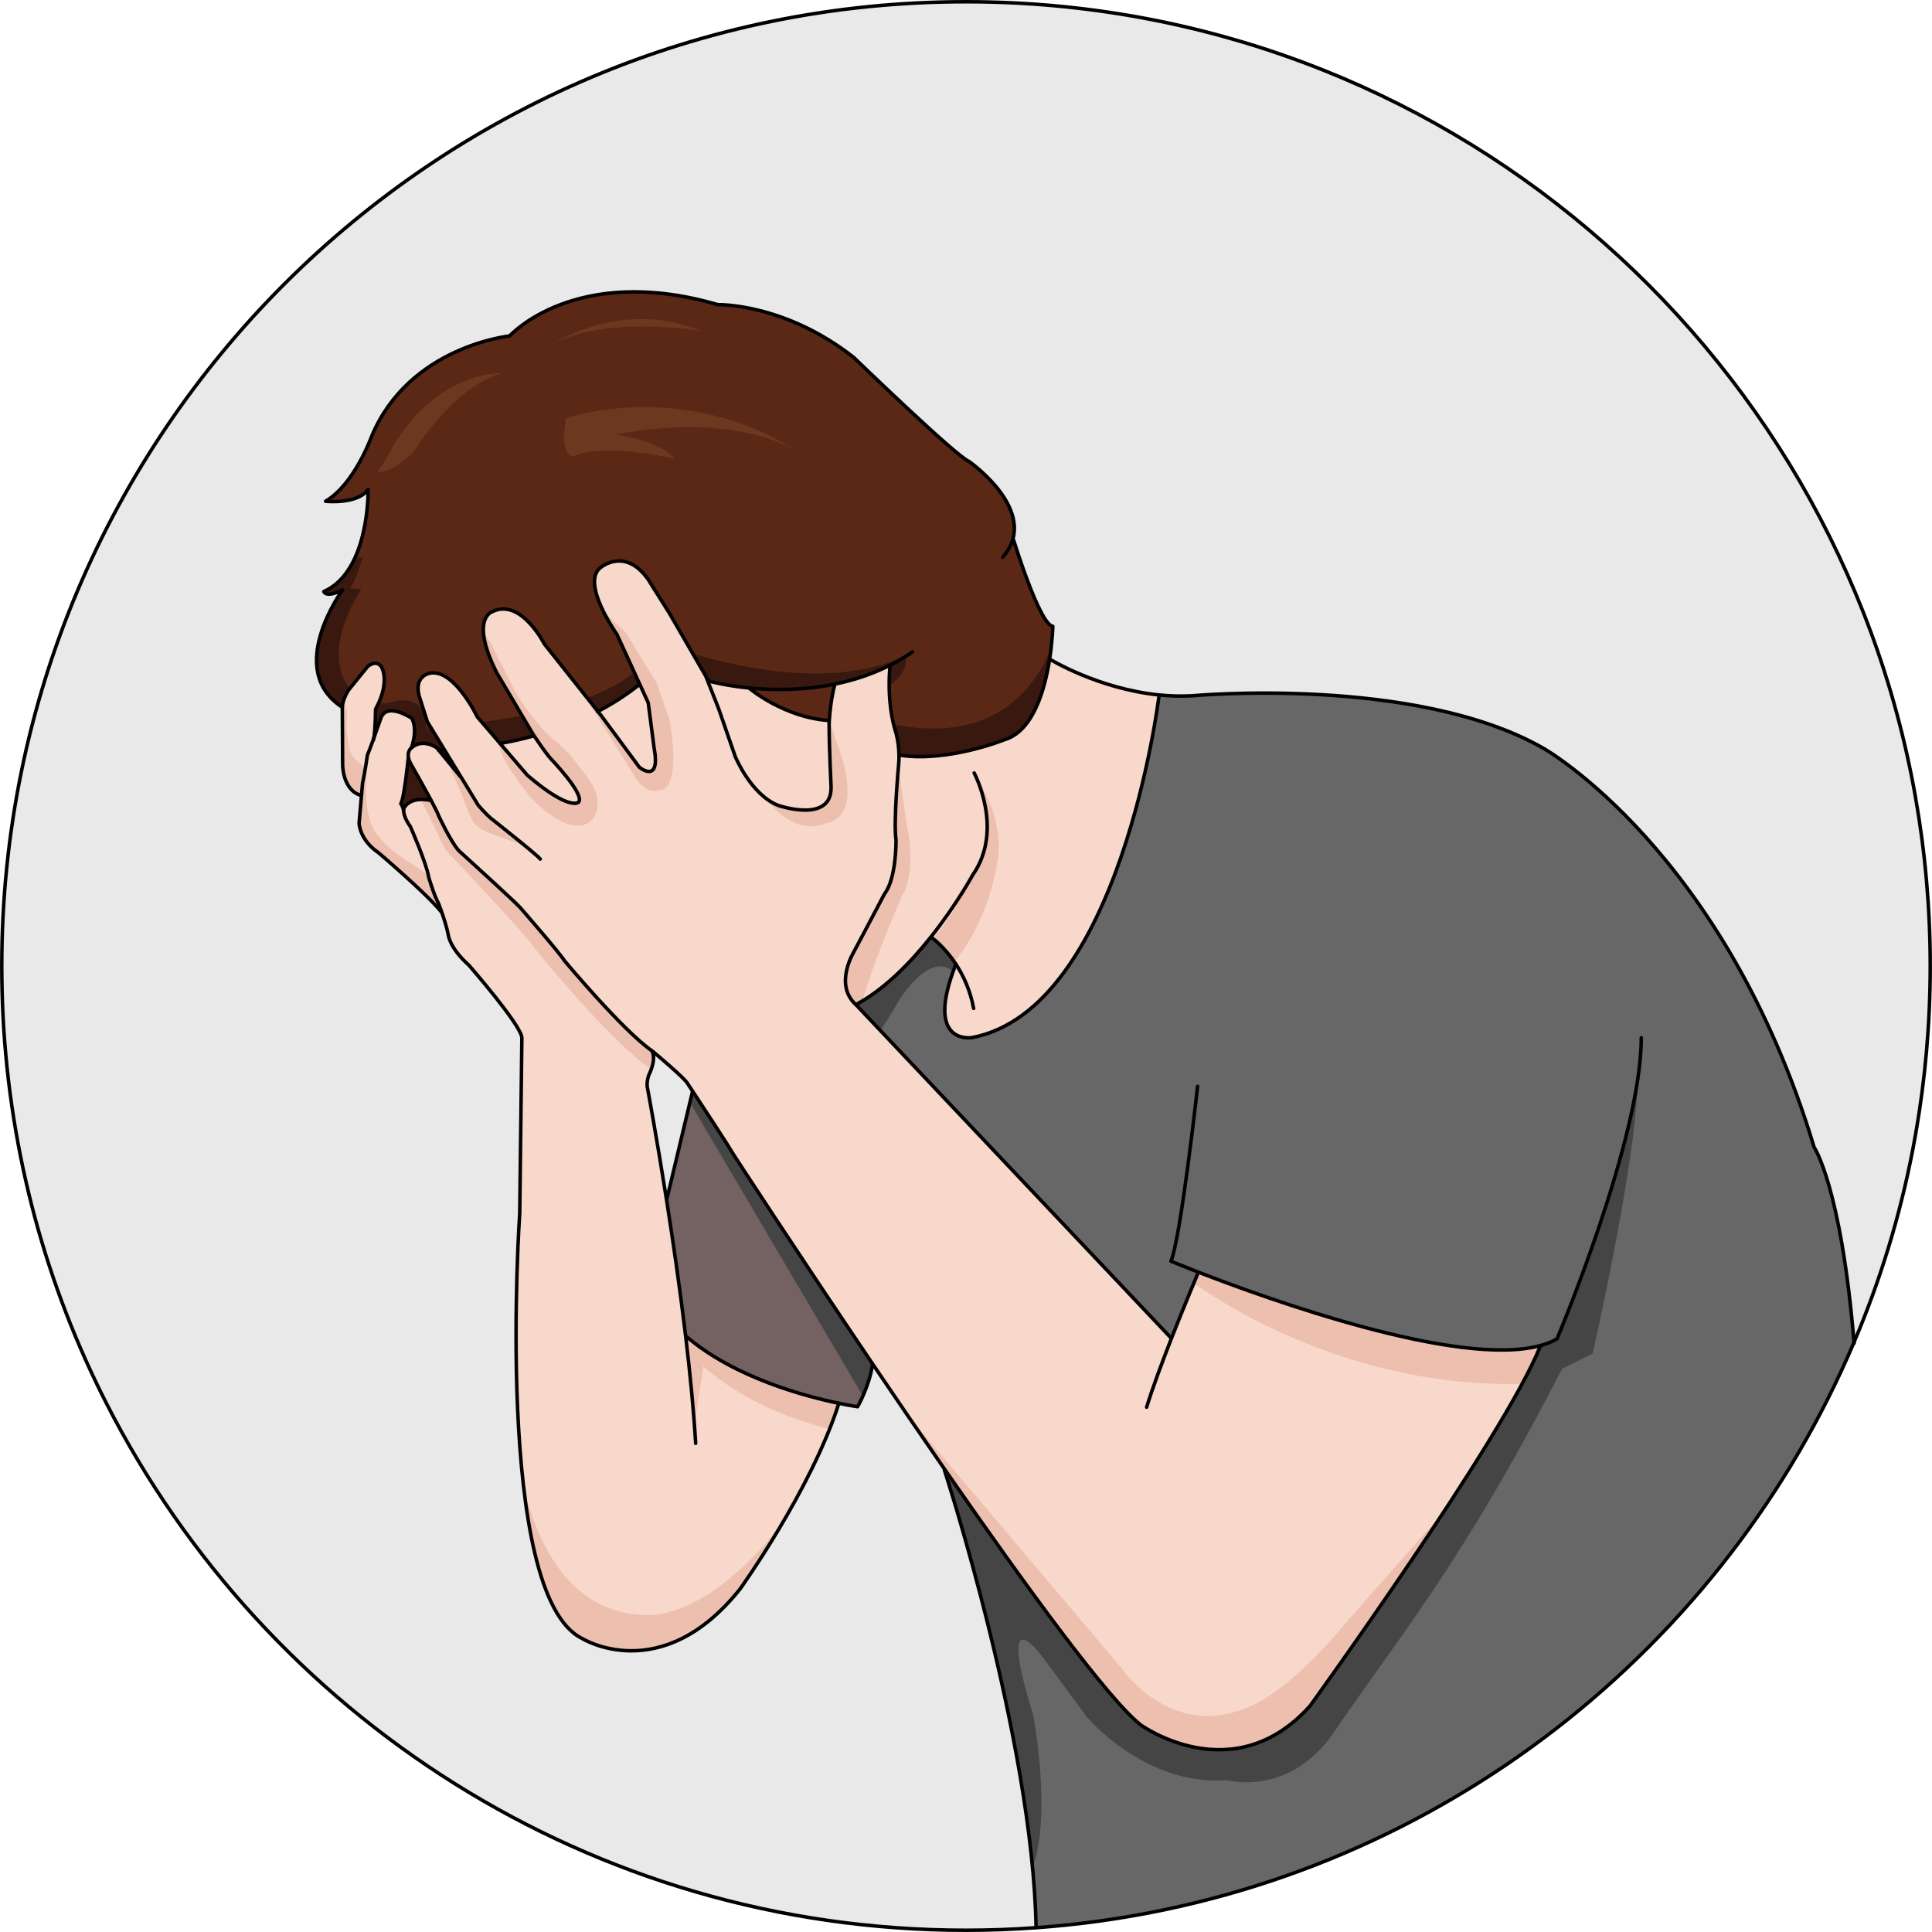 <?xml version="1.0" encoding="utf-8"?>
<!-- Created by: Science Figures, www.sciencefigures.org, Generator: Science Figures Editor -->
<!DOCTYPE svg PUBLIC "-//W3C//DTD SVG 1.1//EN" "http://www.w3.org/Graphics/SVG/1.1/DTD/svg11.dtd">
<svg version="1.1" id="Layer_1" xmlns="http://www.w3.org/2000/svg" xmlns:xlink="http://www.w3.org/1999/xlink" 
	 width="800px" height="800px" viewBox="0 0 549.91 549.92" enable-background="new 0 0 549.91 549.92" xml:space="preserve">
<g>
	<path fill="#5B2815" d="M124.96,213.64l-0.62-0.76c0,0-3.94-2.92-7.25,0c1.95-5.76,0.11-8.43,0.11-8.43s-7.301-4.931-8.88,0.2
		c0,0-0.931,2.68-1.891,5.34c0.4-2.38,0.47-8.141,0.47-8.141c4.36-8,1.631-12.1,1.631-12.1c-1.631-2.18-3.91,0-3.91,0l-5.181,6.37
		c0,0-1.819,2.37-2.01,5.189C80.87,190.58,97.51,167.9,97.51,167.9c-4.85,2.42-5.34,0.479-5.34,0.479
		c13.1-5.82,12.61-29.1,12.61-29.1c-2.91,4.37-12.12,3.399-12.12,3.399c8.239-4.85,13.09-18.43,13.09-18.43
		c10.67-25.71,39.29-28.62,39.29-28.62s18.63-20.74,59.28-8.91c0,0,18.97-0.5,38.68,15.021c0,0,29.07,28.09,32.76,29.569
		c0,0,15.88,11.021,12.49,22.32l0.25,0.08c0,0,7.47,24.27,11.17,24.55c0,0-0.09,4.08-0.92,9.37c-1.34,8.62-4.65,20.42-12.771,22.89
		c0,0-16.09,6.53-29.83,4.44h-0.27c-0.05-3.57-0.84-6.29-0.84-6.29c-2.76-8.56-1.79-18.1-1.79-18.1c0.03-0.37,0.04-0.721,0.04-1.051
		l-0.07-0.13c-5.17,2.601-10.479,4.29-15.64,5.34c-9.11,1.86-17.73,1.74-24.23,1.11c-7.05-0.689-11.609-1.979-11.609-1.979
		l-0.261,0.109c-0.34-0.88-0.56-1.45-0.56-1.45l-10.3-17.819l-6.12-9.74c-6.68-9.46-13.641-3.34-13.641-3.34
		c-5.569,4.46,4.73,18.93,4.73,18.93l6.53,14.28l-0.3,0.14c-3.7,2.95-7.631,5.431-11.65,7.53l-15.25-19.22
		c0,0-6.69-13.24-14.85-9.15c0,0-6.44,1.98,1.359,17.44l10.391,17.569c0,0,0.05,0.07,0.14,0.21l-0.18,0.141
		c-3.44,0.939-6.181,1.55-9.421,2.12l-0.02,0.01l-6.48-7.55c0,0-6.43-13.49-13.239-12.5c0,0-4.82,0.5-3.34,6.439l2.35,7.42
		l9.5,15.59l-0.07,0.051L124.96,213.64z"/>
	<path fill="#39180F" d="M285.979,210.52c8.12-2.47,11.431-14.27,12.771-22.89c0.177-1.127,0.318-2.192,0.434-3.182
		c-4.183,10.529-15.596,27.566-44.826,21.753c0.199,0.825,0.419,1.651,0.683,2.469c0,0,0.79,2.72,0.84,6.29h0.27
		C269.89,217.05,285.979,210.52,285.979,210.52z"/>
	<g>
		<path fill="#39180F" d="M257.567,186.725c-19.729,9.105-45.579,3.776-60.396-0.689l3.748,6.484c0,0,0.22,0.57,0.56,1.45
			l0.261-0.109c0,0,4.56,1.29,11.609,1.979c6.5,0.63,15.12,0.75,24.23-1.11c5.16-1.05,10.47-2.739,15.64-5.34l0.07,0.13
			c0,0.33-0.01,0.681-0.04,1.051c0,0-0.189,1.88-0.161,4.714C259.511,190.376,257.567,186.725,257.567,186.725z"/>
		<path fill="#39180F" d="M97.43,201.31c0.19-2.819,2.01-5.189,2.01-5.189l0.146-0.18c-8.743-10.863,3.248-28.235,3.248-28.235
			l-3.224-0.322c1.611-1.612,3.546-8.704,3.546-8.704h-2.091c-1.87,4.137-4.675,7.826-8.895,9.701c0,0,0.49,1.94,5.34-0.479
			C97.51,167.9,80.87,190.58,97.43,201.31z"/>
		<path fill="#39180F" d="M170.17,202.5c4.02-2.1,7.95-4.58,11.65-7.53l0.3-0.14l-1.61-3.521c-3.523,2.995-8.229,5.412-13.38,7.359
			L170.17,202.5z"/>
		<path fill="#39180F" d="M120.886,204.454c-1.611-8.06-10.638-4.19-10.638-4.19l-2.45-0.245c-0.263,0.589-0.551,1.193-0.898,1.831
			c0,0-0.069,5.761-0.47,8.141c0.96-2.66,1.891-5.34,1.891-5.34c1.579-5.131,8.88-0.2,8.88-0.2s1.84,2.67-0.11,8.43
			c3.31-2.92,7.25,0,7.25,0l0.62,0.76l6.1,7.431l0.07-0.051l-9.5-15.59C121.63,205.43,122.497,212.514,120.886,204.454z"/>
		<path fill="#39180F" d="M142.359,211.61c3.24-0.57,5.98-1.181,9.421-2.12l0.18-0.141c-0.09-0.14-0.14-0.21-0.14-0.21l-3.215-5.437
			c-4.251,0.819-8.221,1.405-11.503,1.815l5.237,6.102L142.359,211.61z"/>
	</g>
	<path fill="#676767" d="M438.3,383.04c-23.31,6.25-77.15-13.16-97.26-20.96l-0.07,0.35c0,0-3.64,8.59-7.47,18.351l-0.38-0.15
		L243.6,285.95c8.16-4.311,15.601-12,21.36-19.25l0.12,0.1c0,0,3.63,2.48,7,7.641c-9.221,23.319,4.64,20.89,4.64,20.89
		c42.3-8.13,53.15-97.09,53.15-97.09l0.04-0.431c3.02,0.311,6.149,0.41,9.34,0.24c0,0,63.54-5.88,100.01,14.91
		c0,0,51.58,29.03,77.09,113.56c0,0,7.641,11.11,11.37,55.54c-2.25,5.311-4.67,10.54-7.24,15.67
		C478.229,482.06,393.83,541.6,294.899,548.7v-0.05c-0.92-53.011-26.109-130.261-26.109-130.261l0.14-0.1
		c23.37,33.71,46.72,65.689,55.82,72.729c0,0,26.27,18.971,48.149-5.479c0,0,54.891-75.98,65.471-102.24L438.3,383.04z"/>
	<path fill="#454545" d="M250.516,293.265c1.093-1.428,2.88-4.078,5.648-8.969c0,0,8.502-13.654,15.125-7.762
		c0.242-0.674,0.506-1.371,0.791-2.094c-3.37-5.16-7-7.641-7-7.641l-0.12-0.1c-5.76,7.25-13.2,14.939-21.36,19.25L250.516,293.265z"
		/>
	<path fill="#454545" d="M294.073,488.169c-11.036-35.685,3.098-16.021,3.098-16.021l4.26-0.903l-27.034-34.242
		c6.373,22.3,16.304,60.881,19.499,94.625C299.509,516.298,294.073,488.169,294.073,488.169z"/>
	<path fill="#F7D8CA" d="M255.76,217.86c0.11-1,0.14-1.98,0.12-2.9h0.27c13.74,2.09,29.83-4.44,29.83-4.44
		c8.12-2.47,11.431-14.27,12.771-22.89l0.1,0.021c0,0,13.67,8.409,31.061,10.159l-0.04,0.431c0,0-10.851,88.96-53.15,97.09
		c0,0-13.86,2.43-4.64-20.89c-3.37-5.16-7-7.641-7-7.641l-0.12-0.1c-5.76,7.25-13.2,14.939-21.36,19.25
		c-6.279-5.641-0.63-14.891-0.63-14.891c0.78-1.409,8.78-16.619,8.78-16.619c3.45-4.391,3.29-15.37,3.29-15.37
		C254.26,234.21,255.76,217.86,255.76,217.86z"/>
	<path fill="#ECBFAF" d="M258.504,236.826c-0.501-1.836-1.898-12.202-2.76-18.788c-0.158,1.771-1.438,16.468-0.704,21.032
		c0,0,0.16,10.979-3.29,15.37c0,0-8,15.21-8.78,16.619c0,0-5.649,9.25,0.63,14.891c0.629-0.332,1.253-0.691,1.873-1.063
		c3.242-11.666,11.296-29.961,11.296-29.961C260.735,248.48,258.504,236.826,258.504,236.826z"/>
	<path fill="#F7D8CA" d="M170.17,202.5l0.95,1.2l10.87,14.7c0,0,6.119,5.01,4.18-5.561l-1.67-12.81l-2.21-4.83l-0.17-0.37
		l-6.53-14.28c0,0-10.3-14.47-4.73-18.93c0,0,6.961-6.12,13.641,3.34l6.12,9.74l10.3,17.819c0,0,0.22,0.57,0.56,1.45
		c0.811,2.05,2.271,5.78,3.061,7.73l4.729,13.64c0,0,4.45,10.86,12.24,13.92c0,0,15.311,5.29,15.04-5.29c0,0-0.56-11.689-0.56-17.81
		c0,0,0.01-0.391,0.05-1.07c0.12-1.92,0.479-6.13,1.56-10.28l-0.02-0.08c5.16-1.05,10.47-2.739,15.64-5.34l0.07,0.13
		c0,0.33-0.01,0.681-0.04,1.051c0,0-0.97,9.54,1.79,18.1c0,0,0.79,2.72,0.84,6.29c0.02,0.92-0.01,1.9-0.12,2.9
		c0,0-1.5,16.35-0.72,21.21c0,0,0.16,10.979-3.29,15.37c0,0-8,15.21-8.78,16.619c0,0-5.649,9.25,0.63,14.891l89.521,94.68l0.38,0.15
		c3.83-9.761,7.47-18.351,7.47-18.351l0.07-0.35c20.109,7.8,73.95,27.21,97.26,20.96l0.07,0.26
		c-10.58,26.26-65.471,102.24-65.471,102.24c-21.88,24.45-48.149,5.479-48.149,5.479c-9.101-7.04-32.45-39.02-55.82-72.729
		c-6.939-10.03-13.89-20.21-20.47-29.94c-21.78-32.21-39.47-59.409-39.47-59.409c-1.69-2.891-8.42-13.15-11.681-18.091
		c-1.09-1.649-1.79-2.71-1.79-2.71c-1.27-1.75-8.29-7.67-9.6-8.77c-0.14-0.11-0.21-0.17-0.21-0.17
		c-8.23-5.601-25.05-25.75-25.05-25.75c-1.4-2.28-12.551-15.061-12.551-15.061c-1.14-1.39-17.539-16.27-17.539-16.27
		c-2.29-2.54-5.721-9.92-5.721-9.92c-0.2-0.641-1.06-2.34-2.13-4.36c-2.32-4.33-5.63-10.13-5.63-10.13
		c-0.41-0.7-0.66-1.31-0.78-1.84c-0.51-2.101,0.78-2.99,0.78-2.99c3.31-2.92,7.25,0,7.25,0l0.62,0.76l6.1,7.431l0.07-0.051
		l-9.5-15.59l-2.35-7.42c-1.48-5.939,3.34-6.439,3.34-6.439c6.81-0.99,13.239,12.5,13.239,12.5l6.48,7.55l7.75,9.03
		c12.13,10.39,14.6,7.67,14.6,7.67c1.86-2.23-8.04-12.49-8.04-12.49c-1.51-1.74-4.079-5.561-4.689-6.48
		c-0.09-0.14-0.14-0.21-0.14-0.21L141.43,191.57c-7.8-15.46-1.359-17.44-1.359-17.44c8.159-4.09,14.85,9.15,14.85,9.15L170.17,202.5
		z"/>
	<path fill="#ECBFAF" d="M235.34,234.21c0,0,10.5-0.5,3.5-21c0,0-1.433-3.503-2.771-8.531c-0.01,0.137-0.021,0.291-0.028,0.411
		c-0.04,0.68-0.05,1.07-0.05,1.07c0,6.12,0.56,17.81,0.56,17.81c0.271,10.58-15.04,5.29-15.04,5.29
		c-1.3-0.511-2.504-1.241-3.613-2.1C221.697,232.075,227.897,237.484,235.34,234.21z"/>
	<path fill="#ECBFAF" d="M186.843,194.301l-8.906-14.473c0,0-4.204-3.665-6.467-6.351c1.836,3.861,4.12,7.072,4.12,7.072l6.53,14.28
		l0.17,0.37l2.21,4.83l1.67,12.81c1.939,10.57-4.18,5.561-4.18,5.561l-10.87-14.7l-0.95-1.2l-4.646-5.855l14.781,23.756
		c0,0,2.951,6.06,7.618,4.478c0,0,6.156,0.782,2.631-20L186.843,194.301z"/>
	<path fill="#ECBFAF" d="M170.09,229.21c0.426-4.752-3.735-8.864-6.369-12.495c-2.474-3.409-5.475-5.464-8.435-8.358
		c-2.908-2.845-5.472-6.469-7.702-9.922c-2.094-3.242-3.359-6.889-5.306-10.217c-0.819-1.4-2.761-6.156-4.681-8.246
		c0.162,2.595,1.162,6.307,3.832,11.599l10.391,17.569c0,0,0.05,0.07,0.14,0.21c0.61,0.92,3.18,4.74,4.689,6.48
		c0,0,9.9,10.26,8.04,12.49c0,0-2.47,2.72-14.6-7.67l-7.75-9.03l-0.116-0.136c-0.863,2.981,5.253,10.685,6.865,12.981
		c2.67,3.802,7.011,7.583,11.245,9.55C164.988,236.177,169.578,234.937,170.09,229.21z"/>
	<path fill="#ECBFAF" d="M129.166,217.596c-2.188-0.458-0.132,2.995,0.211,3.78c0.627,1.436,1.226,2.928,1.867,4.34
		c1.222,2.688,1.909,5.58,3.435,8.133c1.519,2.541,5.22,3.417,7.917,4.471c2.914,1.139,6.07,1.902,8.534,3.787
		c-1.446-0.379-2.2-1.572-3.221-2.505s-2.224-1.774-3.316-2.642c-2.279-1.81-4.797-4.291-6.883-5.873
		c-2.072-1.575-3.042-4.416-4.373-6.697c-1.913-3.28-3.409-4.155-4.502-6.96"/>
	<path fill="#F7D8CA" d="M125.479,259.42c-4.05-5.06-17.75-16.7-17.75-16.7c-5.52-3.75-5.52-8.479-5.52-8.479l0.68-7.811l0.311-3.63
		c0.59-2.37,1.38-7.89,1.38-7.89c0.35-0.78,1.1-2.82,1.84-4.891c0-0.01,0-0.02,0.01-0.029c0.96-2.66,1.891-5.34,1.891-5.34
		c1.579-5.131,8.88-0.2,8.88-0.2s1.84,2.67-0.11,8.43c0,0-1.29,0.89-0.78,2.99l-0.13,0.03c0,0-1.1,11.25-2.1,12.859
		c0,0,0.59,0.681,0.77,1.92h0.03c0.01,0.811,0.31,2.36,1.92,4.59c0,0,4.62,10.471,5.24,14.48c0,0,1.54,5.24,2.78,7.4
		c0,0,0.359,0.909,0.819,2.22L125.479,259.42z"/>
	<path fill="#F7D8CA" d="M108.53,189.75c0,0,2.729,4.1-1.631,12.1c0,0-0.069,5.761-0.47,8.141c-0.01,0.01-0.01,0.02-0.01,0.029
		c-0.74,2.07-1.49,4.11-1.84,4.891c0,0-0.79,5.52-1.38,7.89l-0.311,3.63l-0.09-0.01c-5.28-1.46-5.28-8.64-5.28-8.64l-0.09-16.471
		c0.19-2.819,2.01-5.189,2.01-5.189l5.181-6.37C104.62,189.75,106.899,187.57,108.53,189.75z"/>
	<path fill="#ECBFAF" d="M122.04,249.75c-0.035-0.229-0.085-0.479-0.145-0.747c-5.972-4.059-14.745-8.606-16.714-15.76
		c-1.014-3.687-1.017-7.416-1.017-11.334c0-1.549,0.071-2.393-0.196-3.074c-0.244,1.45-0.523,2.979-0.769,3.965l-0.311,3.63
		l-0.68,7.811c0,0,0,4.729,5.52,8.479c0,0,13.7,11.641,17.75,16.7l0.16-0.05c-0.46-1.311-0.819-2.22-0.819-2.22
		C123.58,254.99,122.04,249.75,122.04,249.75z"/>
	<path fill="#ECBFAF" d="M102.8,226.42l0.09,0.01l0.311-3.63c0.245-0.985,0.524-2.515,0.769-3.965
		c-0.232-0.591-0.717-1.061-1.729-1.756c-1.879-1.289-2.656-2.789-2.973-4.956c-0.262-1.794-0.537-3.499-0.634-5.36
		c-0.104-2,0.872-5.563-1.093-6.268c-0.047,0.268-0.093,0.537-0.111,0.814l0.09,16.471C97.52,217.78,97.52,224.96,102.8,226.42z"/>
	<path fill="#ECBFAF" d="M279.395,223.753c5.94,18.459-4.879,29.702-4.879,29.702c-3.093,6.296-6.465,10.793-8.994,13.673
		c1.004,0.779,3.59,2.978,6.129,6.678c10.263-12.599,12.2-28.412,12.2-28.412C285.973,234.362,279.395,223.753,279.395,223.753z"/>
	<path fill="#ECBFAF" d="M341.04,362.08l-0.07,0.35c0,0-0.446,1.054-1.18,2.815c7.417,5.313,44.478,29.893,93.457,28.645
		c2.174-4.04,3.932-7.633,5.123-10.59l-0.07-0.26C414.99,389.29,361.149,369.88,341.04,362.08z"/>
	<path fill="#ECBFAF" d="M382.505,462.556c-13.805,16.711-23.978,21.798-23.978,21.798c-23.978,13.079-39.235-9.445-39.235-9.445
		l-60.991-72.081c3.513,5.141,7.071,10.32,10.629,15.463c23.37,33.71,46.72,65.689,55.82,72.729c0,0,26.27,18.971,48.149-5.479
		c0,0,19.88-27.519,38.018-55.157L382.505,462.556z"/>
	<path fill="#F7D8CA" d="M195.18,380.51l0.25-0.03c13.7,11.681,33.83,16.99,43.33,18.95v0.021c-7.86,24.7-28.15,52.88-28.15,52.88
		c-22.46,28.08-44.93,14.04-44.93,14.04c-25.26-12.36-17.75-121.09-17.75-121.09l0.61-49.92c-0.3-3.7-15.101-20.65-15.101-20.65
		c-5.54-4.93-5.85-8.63-5.85-8.63c-0.37-2.01-1.28-4.78-1.95-6.71c-0.46-1.311-0.819-2.22-0.819-2.22c-1.24-2.16-2.78-7.4-2.78-7.4
		c-0.62-4.01-5.24-14.48-5.24-14.48c-1.61-2.229-1.91-3.779-1.92-4.59c0-0.43,0.07-0.649,0.07-0.649c2.159-3.7,7.71-2.16,7.71-2.16
		l0.06-0.03c1.07,2.021,1.93,3.72,2.13,4.36c0,0,3.431,7.38,5.721,9.92c0,0,16.399,14.88,17.539,16.27
		c0,0,11.15,12.78,12.551,15.061c0,0,16.819,20.149,25.05,25.75c0,0,0.07,0.06,0.21,0.17l-0.17,0.25
		c0.99,2.43-1.09,6.399-1.09,6.399c-0.811,2.341-0.33,3.891-0.33,3.891s2.47,13.149,5.35,31.34
		C191.52,352.97,193.54,366.77,195.18,380.51z"/>
	<path fill="#ECBFAF" d="M183.41,459.691c-22.207-0.627-31-22.167-34.415-36.801c2.391,20.811,7.253,38.864,16.685,43.479
		c0,0,22.47,14.04,44.93-14.04c0,0,5.389-7.489,11.686-18.12C199.855,462.355,183.41,459.691,183.41,459.691z"/>
	<path fill="#ECBFAF" d="M185.373,304.341c0.488-1.372,0.954-3.305,0.377-4.721l0.17-0.25c-0.14-0.11-0.21-0.17-0.21-0.17
		c-8.23-5.601-25.05-25.75-25.05-25.75c-1.4-2.28-12.551-15.061-12.551-15.061c-1.14-1.39-17.539-16.27-17.539-16.27
		c-2.29-2.54-5.721-9.92-5.721-9.92c-0.2-0.641-1.06-2.34-2.13-4.36l-0.06,0.03c0,0-1.295-0.354-2.875-0.311l7.088,14.438
		c0,0,22.44,23.484,25.694,28.371C153.047,271.088,173.904,296.686,185.373,304.341z"/>
	<g>
		<path fill="#ECBFAF" d="M238.76,399.45v-0.021c-9.5-1.96-29.63-7.27-43.33-18.95l-0.25,0.03c-0.04-0.337-0.083-0.673-0.124-1.011
			c1.544,14.192,2.231,28.165,2.231,28.165l2.918-18.759c12.165,10.751,27.395,15.738,35.931,17.835
			C237.107,404.297,237.994,401.856,238.76,399.45z"/>
		<path fill="#ECBFAF" d="M193.119,365.145c0.184,1.072,0.359,2.177,0.529,3.307c-0.299-2.243-0.604-4.468-0.912-6.67
			C192.786,362.775,192.903,363.882,193.119,365.145z"/>
	</g>
	<path fill="#746161" d="M248.46,388.35l-0.13,0.091c-0.931,6.279-4.23,11.96-4.23,11.96s-2.02-0.28-5.34-0.971
		c-9.5-1.96-29.63-7.27-43.33-18.95l-0.25,0.03c-1.64-13.74-3.66-27.54-5.5-39.26l0.141-0.021l7.229-30.279l0.26-0.101
		c3.261,4.94,9.99,15.2,11.681,18.091C208.99,328.94,226.68,356.14,248.46,388.35z"/>
	<path fill="#454545" d="M197.31,310.85l-0.26,0.101l-0.681,2.853l49.239,83.559c0.999-2.245,2.213-5.489,2.722-8.921l0.13-0.091
		c-21.78-32.21-39.47-59.409-39.47-59.409C207.3,326.05,200.57,315.79,197.31,310.85z"/>
	<path fill="#454545" d="M443.048,380.68c0,0-2.46,2.255-4.511,2.665c0,0-0.123,0.123-0.318,0.318
		c-10.926,26.582-65.319,101.877-65.319,101.877c-21.88,24.45-48.149,5.479-48.149,5.479c-9.101-7.04-32.45-39.02-55.82-72.729
		l-0.14,0.1c0,0,3.278,10.053,7.512,25.393l32.92,44.771c0,0,16.531,19.902,39.963,18.167c0,0,17.845,4.899,30.466-13.629
		c18.841-27.66,36.479-48.104,64.953-103.471l8.678-4.339c0,0,12.019-52.204,12.887-77.371c0,0-9.078,43.55-22.585,71.705
		L443.048,380.68z"/>
	<path fill="#454545" d="M443.048,380.421c0,0-2.46,2.255-4.511,2.666c0,0-0.123,0.123-0.318,0.317
		c-10.926,26.582-65.319,101.877-65.319,101.877c-21.88,24.45-48.149,5.479-48.149,5.479c-9.101-7.04-32.45-39.02-55.82-72.729
		l-0.14,0.1c0,0,3.278,10.053,7.512,25.393l32.92,44.771c0,0,16.531,19.902,39.963,18.168c0,0,17.845,4.898,30.466-13.63
		c18.841-27.66,36.479-48.104,64.953-103.471l8.678-4.339c0,0,12.019-52.204,12.887-77.371c0,0-9.078,43.55-22.585,71.705
		L443.048,380.421z"/>
	<path fill="#E9E9E9" d="M185.92,299.37c1.31,1.1,8.33,7.02,9.6,8.77c0,0,0.7,1.061,1.79,2.71l-0.26,0.101l-7.229,30.279
		l-0.141,0.021c-2.88-18.19-5.35-31.34-5.35-31.34s-0.48-1.55,0.33-3.891c0,0,2.08-3.97,1.09-6.399L185.92,299.37z"/>
	<path fill="#5B2815" d="M237.58,194.729l0.02,0.08c-1.08,4.15-1.439,8.36-1.56,10.28h-0.08c-12.87-0.88-22.62-9.13-22.62-9.13
		l0.01-0.12C219.85,196.47,228.47,196.59,237.58,194.729z"/>
	<path fill="#F7D8CA" d="M181.82,194.97l0.3-0.14l0.17,0.37l2.21,4.83l1.67,12.81c1.939,10.57-4.18,5.561-4.18,5.561l-10.87-14.7
		l-0.95-1.2C174.189,200.4,178.12,197.92,181.82,194.97z"/>
	<path fill="#F7D8CA" d="M156.649,215.83c0,0,9.9,10.26,8.04,12.49c0,0-2.47,2.72-14.6-7.67l-7.75-9.03l0.02-0.01
		c3.24-0.57,5.98-1.181,9.421-2.12l0.18-0.141C152.57,210.27,155.14,214.09,156.649,215.83z"/>
	<path fill="#39180F" d="M117.09,217.71c0,0,3.31,5.8,5.63,10.13l-0.06,0.03c0,0-5.551-1.54-7.71,2.16c0,0-0.07,0.22-0.07,0.649
		h-0.03c-0.18-1.239-0.77-1.92-0.77-1.92c1-1.609,2.1-12.859,2.1-12.859l0.13-0.03C116.43,216.4,116.68,217.01,117.09,217.71z"/>
	<path fill="#F7D8CA" d="M235.99,206.16c0,6.12,0.56,17.81,0.56,17.81c0.271,10.58-15.04,5.29-15.04,5.29
		c-7.79-3.06-12.24-13.92-12.24-13.92l-4.729-13.64c-0.79-1.95-2.25-5.681-3.061-7.73l0.261-0.109c0,0,4.56,1.29,11.609,1.979
		l-0.01,0.12c0,0,9.75,8.25,22.62,9.13h0.08C236,205.77,235.99,206.16,235.99,206.16z"/>
	<path fill="#E9E9E9" d="M549.41,274.96c0,16.33-1.431,32.32-4.16,47.87c-0.24,1.33-0.48,2.66-0.73,3.979
		c-3.67,19.21-9.34,37.7-16.8,55.25c-3.729-44.43-11.37-55.54-11.37-55.54c-25.51-84.529-77.09-113.56-77.09-113.56
		c-36.47-20.79-100.01-14.91-100.01-14.91c-3.19,0.17-6.32,0.07-9.34-0.24c-17.391-1.75-31.061-10.159-31.061-10.159l-0.1-0.021
		c0.83-5.29,0.92-9.37,0.92-9.37c-3.7-0.28-11.17-24.55-11.17-24.55l-0.25-0.08c3.39-11.3-12.49-22.32-12.49-22.32
		C272.07,129.83,243,101.74,243,101.74C223.29,86.22,204.32,86.72,204.32,86.72c-40.65-11.83-59.28,8.91-59.28,8.91
		s-28.62,2.91-39.29,28.62c0,0-4.851,13.58-13.09,18.43c0,0,9.21,0.971,12.12-3.399c0,0,0.489,23.279-12.61,29.1
		c0,0,0.49,1.94,5.34-0.479c0,0-16.64,22.68-0.08,33.409l0.09,16.471c0,0,0,7.18,5.28,8.64l0.09,0.01l-0.68,7.811
		c0,0,0,4.729,5.52,8.479c0,0,13.7,11.641,17.75,16.7l0.16-0.05c0.67,1.93,1.58,4.7,1.95,6.71c0,0,0.31,3.7,5.85,8.63
		c0,0,14.801,16.95,15.101,20.65l-0.61,49.92c0,0-7.51,108.729,17.75,121.09c0,0,22.47,14.04,44.93-14.04
		c0,0,20.29-28.18,28.15-52.88v-0.021c3.32,0.69,5.34,0.971,5.34,0.971s3.3-5.681,4.23-11.96l0.13-0.091
		c6.58,9.73,13.53,19.91,20.47,29.94l-0.14,0.1c0,0,25.189,77.25,26.109,130.261v0.05c-6.59,0.479-13.239,0.72-19.949,0.72
		c-106.78,0-199.311-60.99-244.69-150.03C13.25,366.01,2.87,328.67,0.85,289.12c-0.229-4.69-0.35-9.41-0.35-14.16
		C0.5,123.38,123.38,0.5,274.95,0.5c135.08,0,247.37,97.58,270.21,226.09C547.95,242.29,549.41,258.45,549.41,274.96z"/>
	<g>
		<path fill="none" stroke="#010101" stroke-linecap="round" stroke-linejoin="round" stroke-miterlimit="10" d="M253.29,189.52
			c0,0.33-0.01,0.681-0.04,1.051c0,0-0.97,9.54,1.79,18.1c0,0,0.79,2.72,0.84,6.29c0.02,0.92-0.01,1.9-0.12,2.9
			c0,0-1.5,16.35-0.72,21.21c0,0,0.16,10.979-3.29,15.37c0,0-8,15.21-8.78,16.619c0,0-5.649,9.25,0.63,14.891l89.521,94.68"/>
		<path fill="none" stroke="#010101" stroke-linecap="round" stroke-linejoin="round" stroke-miterlimit="10" d="M153.77,244.52
			c-1.09-1.39-14.189-11.71-14.189-11.71c-1.48-1.29-3.471-3.619-3.471-3.619l-4.979-8.171l-9.5-15.59l-2.35-7.42
			c-1.48-5.939,3.34-6.439,3.34-6.439c6.81-0.99,13.239,12.5,13.239,12.5l6.48,7.55l7.75,9.03c12.13,10.39,14.6,7.67,14.6,7.67
			c1.86-2.23-8.04-12.49-8.04-12.49c-1.51-1.74-4.079-5.561-4.689-6.48c-0.09-0.14-0.14-0.21-0.14-0.21L141.43,191.57
			c-7.8-15.46-1.359-17.44-1.359-17.44c8.159-4.09,14.85,9.15,14.85,9.15l15.25,19.22l0.95,1.2l10.87,14.7
			c0,0,6.119,5.01,4.18-5.561l-1.67-12.81l-2.21-4.83l-0.17-0.37l-6.53-14.28c0,0-10.3-14.47-4.73-18.93c0,0,6.961-6.12,13.641,3.34
			l6.12,9.74l10.3,17.819c0,0,0.22,0.57,0.56,1.45c0.811,2.05,2.271,5.78,3.061,7.73l4.729,13.64c0,0,4.45,10.86,12.24,13.92
			c0,0,15.311,5.29,15.04-5.29c0,0-0.56-11.689-0.56-17.81c0,0,0.01-0.391,0.05-1.07c0.12-1.92,0.479-6.13,1.56-10.28"/>
		<path fill="none" stroke="#010101" stroke-linecap="round" stroke-linejoin="round" stroke-miterlimit="10" d="M131.06,221.07
			l-6.1-7.431l-0.62-0.76c0,0-3.94-2.92-7.25,0c0,0-1.29,0.89-0.78,2.99c0.12,0.53,0.37,1.14,0.78,1.84c0,0,3.31,5.8,5.63,10.13
			c1.07,2.021,1.93,3.72,2.13,4.36c0,0,3.431,7.38,5.721,9.92c0,0,16.399,14.88,17.539,16.27c0,0,11.15,12.78,12.551,15.061
			c0,0,16.819,20.149,25.05,25.75c0,0,0.07,0.06,0.21,0.17c1.31,1.1,8.33,7.02,9.6,8.77c0,0,0.7,1.061,1.79,2.71
			c3.261,4.94,9.99,15.2,11.681,18.091c0,0,17.689,27.199,39.47,59.409c6.58,9.73,13.53,19.91,20.47,29.94
			c23.37,33.71,46.72,65.689,55.82,72.729c0,0,26.27,18.971,48.149-5.479c0,0,54.891-75.98,65.471-102.24"/>
		<path fill="none" stroke="#010101" stroke-linecap="round" stroke-linejoin="round" stroke-miterlimit="10" d="M340.97,362.43
			c0,0-3.64,8.59-7.47,18.351c-2.69,6.88-5.47,14.33-7.13,19.76"/>
		<path fill="none" stroke="#010101" stroke-linecap="round" stroke-linejoin="round" stroke-miterlimit="10" d="M340.88,309.22
			c0,0-4.84,43.54-7.6,49.76c0,0,2.89,1.211,7.76,3.101c20.109,7.8,73.95,27.21,97.26,20.96c1.82-0.48,3.45-1.12,4.87-1.94
			c0,0,23.99-56.68,23.99-85.71"/>
		<path fill="none" stroke="#010101" stroke-linecap="round" stroke-linejoin="round" stroke-miterlimit="10" d="M122.66,227.87
			c0,0-5.551-1.54-7.71,2.16c0,0-0.07,0.22-0.07,0.649c0.01,0.811,0.31,2.36,1.92,4.59c0,0,4.62,10.471,5.24,14.48
			c0,0,1.54,5.24,2.78,7.4c0,0,0.359,0.909,0.819,2.22c0.67,1.93,1.58,4.7,1.95,6.71c0,0,0.31,3.7,5.85,8.63
			c0,0,14.801,16.95,15.101,20.65l-0.61,49.92c0,0-7.51,108.729,17.75,121.09c0,0,22.47,14.04,44.93-14.04
			c0,0,20.29-28.18,28.15-52.88"/>
		<path fill="none" stroke="#010101" stroke-linecap="round" stroke-linejoin="round" stroke-miterlimit="10" d="M106.43,209.99
			c0.96-2.66,1.891-5.34,1.891-5.34c1.579-5.131,8.88-0.2,8.88-0.2s1.84,2.67-0.11,8.43"/>
		<path fill="none" stroke="#010101" stroke-linecap="round" stroke-linejoin="round" stroke-miterlimit="10" d="M125.479,259.42
			c-4.05-5.06-17.75-16.7-17.75-16.7c-5.52-3.75-5.52-8.479-5.52-8.479l0.68-7.811l0.311-3.63c0.59-2.37,1.38-7.89,1.38-7.89
			c0.35-0.78,1.1-2.82,1.84-4.891"/>
		<path fill="none" stroke="#010101" stroke-linecap="round" stroke-linejoin="round" stroke-miterlimit="10" d="M116.18,215.9
			c0,0-1.1,11.25-2.1,12.859c0,0,0.59,0.681,0.77,1.92"/>
		<path fill="none" stroke="#010101" stroke-linecap="round" stroke-linejoin="round" stroke-miterlimit="10" d="M102.8,226.42
			c-5.28-1.46-5.28-8.64-5.28-8.64l-0.09-16.471c0.19-2.819,2.01-5.189,2.01-5.189l5.181-6.37c0,0,2.279-2.18,3.91,0
			c0,0,2.729,4.1-1.631,12.1c0,0-0.069,5.761-0.47,8.141c-0.01,0.01-0.01,0.02-0.01,0.029c-0.05,0.271-0.1,0.49-0.16,0.66"/>
		<path fill="none" stroke="#010101" stroke-linecap="round" stroke-linejoin="round" stroke-miterlimit="10" d="M294.899,548.7
			c-6.59,0.479-13.239,0.72-19.949,0.72c-106.78,0-199.311-60.99-244.69-150.03C13.25,366.01,2.87,328.67,0.85,289.12
			c-0.229-4.69-0.35-9.41-0.35-14.16C0.5,123.38,123.38,0.5,274.95,0.5c135.08,0,247.37,97.58,270.21,226.09
			c2.79,15.7,4.25,31.86,4.25,48.37c0,16.33-1.431,32.32-4.16,47.87c-0.24,1.33-0.48,2.66-0.73,3.979
			c-3.67,19.21-9.34,37.7-16.8,55.25c-2.25,5.311-4.67,10.54-7.24,15.67C478.229,482.06,393.83,541.6,294.899,548.7z"/>
		<path fill="none" stroke="#010101" stroke-linecap="round" stroke-linejoin="round" stroke-miterlimit="10" d="M97.43,201.31
			C80.87,190.58,97.51,167.9,97.51,167.9c-4.85,2.42-5.34,0.479-5.34,0.479c13.1-5.82,12.61-29.1,12.61-29.1
			c-2.91,4.37-12.12,3.399-12.12,3.399c8.239-4.85,13.09-18.43,13.09-18.43c10.67-25.71,39.29-28.62,39.29-28.62
			s18.63-20.74,59.28-8.91c0,0,18.97-0.5,38.68,15.021c0,0,29.07,28.09,32.76,29.569c0,0,15.88,11.021,12.49,22.32
			c-0.49,1.68-1.42,3.36-2.88,5.021"/>
		<path fill="none" stroke="#010101" stroke-linecap="round" stroke-linejoin="round" stroke-miterlimit="10" d="M201.74,193.86
			c0,0,4.56,1.29,11.609,1.979c6.5,0.63,15.12,0.75,24.23-1.11c5.16-1.05,10.47-2.739,15.64-5.34c2.2-1.1,4.38-2.37,6.51-3.819"/>
		<path fill="none" stroke="#010101" stroke-linecap="round" stroke-linejoin="round" stroke-miterlimit="10" d="M288.5,153.71
			c0,0,7.47,24.27,11.17,24.55c0,0-0.09,4.08-0.92,9.37c-1.34,8.62-4.65,20.42-12.771,22.89c0,0-16.09,6.53-29.83,4.44"/>
		<path fill="none" stroke="#010101" stroke-linecap="round" stroke-linejoin="round" stroke-miterlimit="10" d="M277.28,220.02
			c0,0,8.619,16.08-0.4,29.021c0,0-4.62,8.479-11.92,17.66c-5.76,7.25-13.2,14.939-21.36,19.25"/>
		<path fill="none" stroke="#010101" stroke-linecap="round" stroke-linejoin="round" stroke-miterlimit="10" d="M298.85,187.65
			c0,0,13.67,8.409,31.061,10.159c3.02,0.311,6.149,0.41,9.34,0.24c0,0,63.54-5.88,100.01,14.91c0,0,51.58,29.03,77.09,113.56
			c0,0,7.641,11.11,11.37,55.54c0,0.091,0.01,0.181,0.021,0.271"/>
		<path fill="none" stroke="#010101" stroke-linecap="round" stroke-linejoin="round" stroke-miterlimit="10" d="M198.01,410.83
			c-0.56-9.43-1.59-19.851-2.83-30.32c-1.64-13.74-3.66-27.54-5.5-39.26c-2.88-18.19-5.35-31.34-5.35-31.34s-0.48-1.55,0.33-3.891
			c0,0,2.08-3.97,1.09-6.399"/>
		<path fill="none" stroke="#010101" stroke-linecap="round" stroke-linejoin="round" stroke-miterlimit="10" d="M248.33,388.44
			c-0.931,6.279-4.23,11.96-4.23,11.96s-2.02-0.28-5.34-0.971c-9.5-1.96-29.63-7.27-43.33-18.95"/>
		
			<line fill="none" stroke="#010101" stroke-linecap="round" stroke-linejoin="round" stroke-miterlimit="10" x1="197.05" y1="310.95" x2="189.82" y2="341.229"/>
		<path fill="none" stroke="#010101" stroke-linecap="round" stroke-linejoin="round" stroke-miterlimit="10" d="M170.09,202.54
			c0.03-0.01,0.05-0.03,0.08-0.04c4.02-2.1,7.95-4.58,11.65-7.53"/>
		<path fill="none" stroke="#010101" stroke-linecap="round" stroke-linejoin="round" stroke-miterlimit="10" d="M142.359,211.61
			c3.24-0.57,5.98-1.181,9.421-2.12"/>
		<path fill="none" stroke="#010101" stroke-linecap="round" stroke-linejoin="round" stroke-miterlimit="10" d="M124.88,213.53
			c0.68-0.021,0.67-0.12,1.41-0.16"/>
		<path fill="none" stroke="#010101" stroke-linecap="round" stroke-linejoin="round" stroke-miterlimit="10" d="M213.34,195.96
			c0,0,9.75,8.25,22.62,9.13"/>
		<path fill="none" stroke="#010101" stroke-linecap="round" stroke-linejoin="round" stroke-miterlimit="10" d="M265.08,266.8
			c0,0,3.63,2.48,7,7.641c2.08,3.17,4.069,7.35,5.05,12.59"/>
		<path fill="none" stroke="#010101" stroke-linecap="round" stroke-linejoin="round" stroke-miterlimit="10" d="M329.87,198.24
			c0,0-10.851,88.96-53.15,97.09c0,0-13.86,2.43-4.64-20.89"/>
		<path fill="none" stroke="#010101" stroke-linecap="round" stroke-linejoin="round" stroke-miterlimit="10" d="M268.79,418.39
			c0,0,25.189,77.25,26.109,130.261"/>
	</g>
	<path opacity="0.5" fill="#80492D" d="M157.064,98.058c0,0,19.714-13.286,42.429-3.857C199.493,94.2,172.922,89.486,157.064,98.058
		z"/>
	<path opacity="0.5" fill="#80492D" d="M142.921,106.2c0,0-19.562-0.851-32.42,23.289c-0.05,0.094-0.101,0.188-0.151,0.283
		c0,0-1.54,3.156-2.984,4.439c0,0,3.21,1.282,10.27-5.456C117.635,128.756,128.736,110.119,142.921,106.2z"/>
	<path opacity="0.5" fill="#80492D" d="M161.133,119.028c0,0,32.879-11.48,65.756,9.394c0,0-17.222-11.481-51.665-4.697
		c0,0,12.523,1.565,16.699,6.784c0,0-20.874-4.696-28.702-0.521C163.221,129.987,159.045,129.466,161.133,119.028z"/>
</g>
</svg>